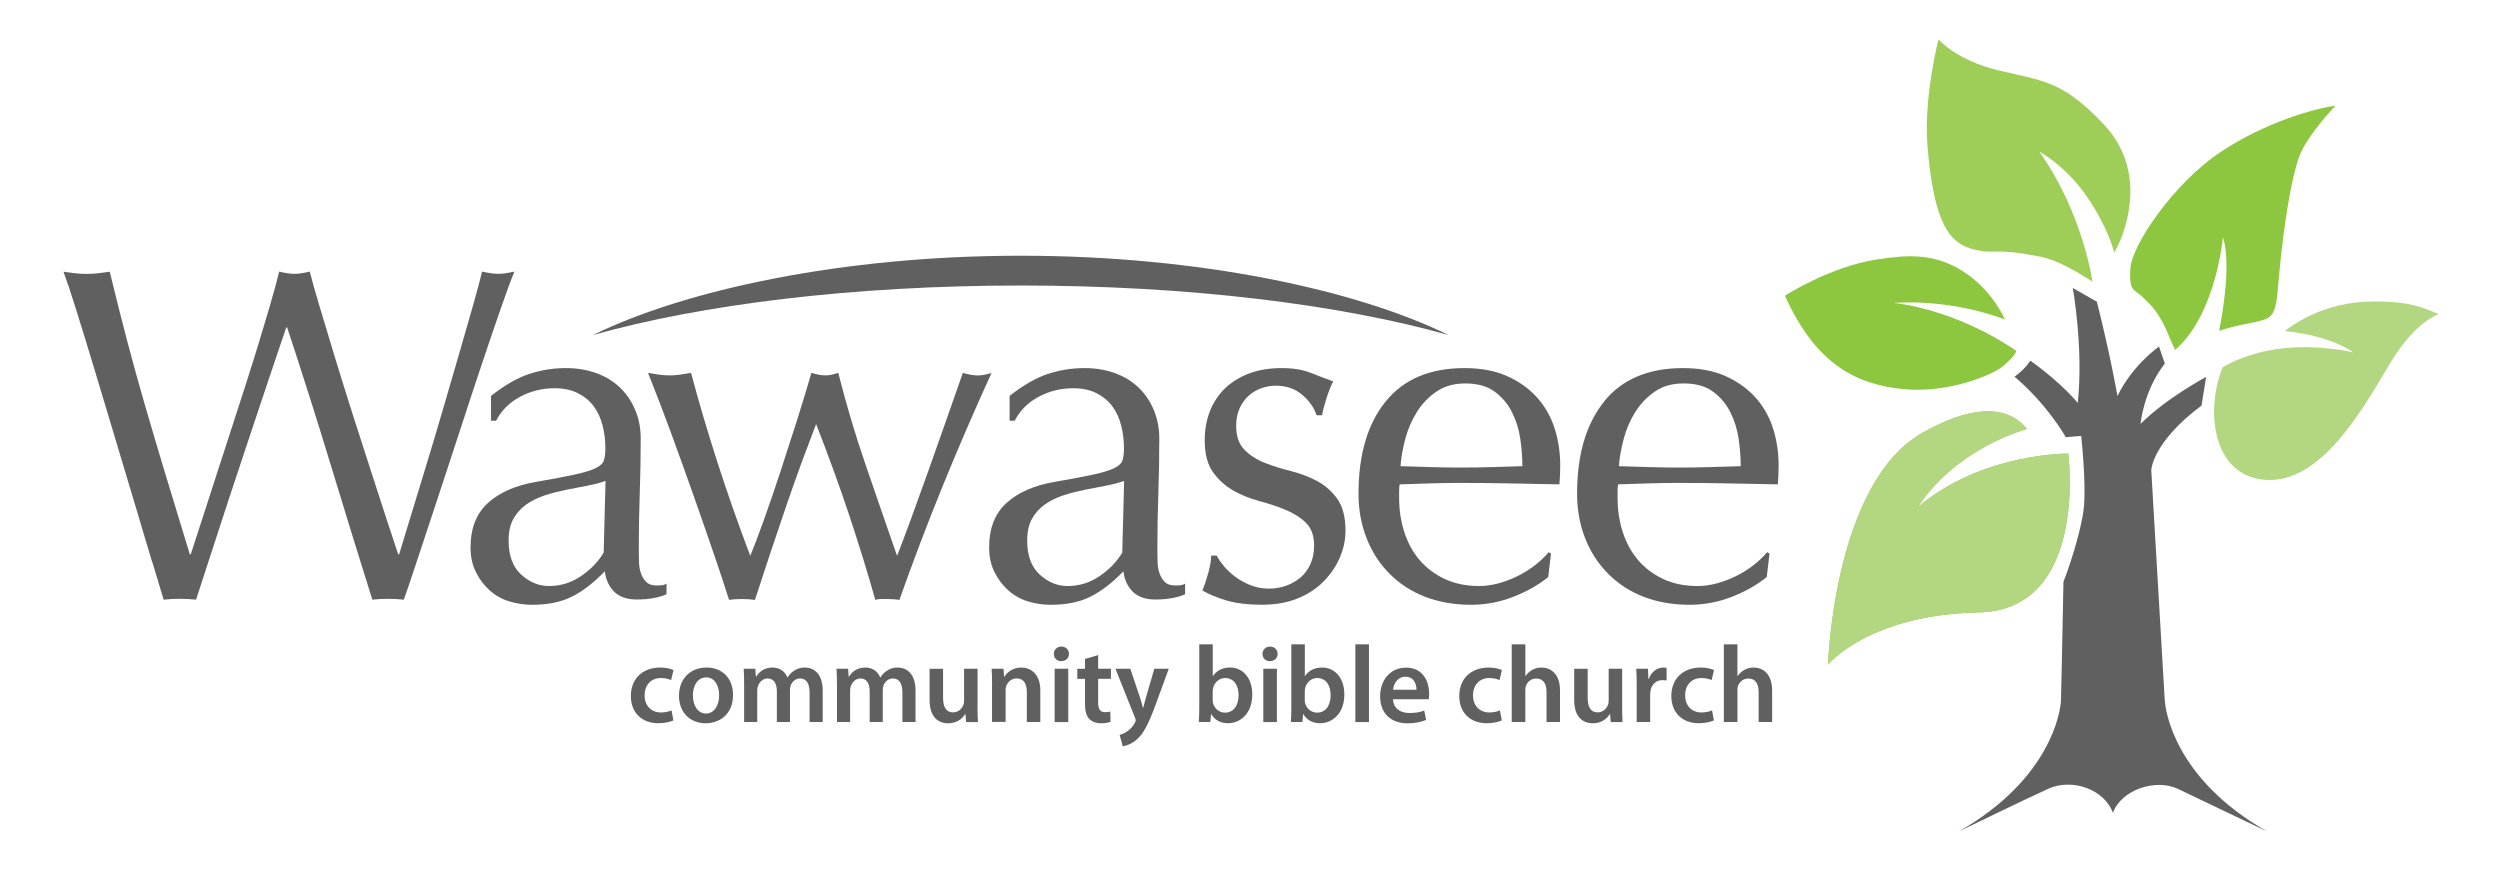 <svg xmlns="http://www.w3.org/2000/svg" id="Layer_1" viewBox="0 0 468.97 163.66"><defs><style>      .st0 {        fill: #8dc63f;      }      .st1 {        fill: #9ecd58;      }      .st2 {        fill: #616061;      }      .st3 {        fill: #b3d780;      }    </style></defs><g><path class="st3" d="M441.44,66.1s-6.22-1.51-13.2-.76c-6.98.76-11.32,3.57-11.32,3.57-3.5,8.88-1.5,21.13,8.87,21.13s18.1-14.52,22.72-22.15c4.62-7.63,8.95-8.95,8.95-8.95-4.33-2.04-7.58-2.39-12.25-2.39-4.3,0-8.56,1.02-11.88,2.65-3.32,1.63-4.74,2.91-4.74,2.91,0,0,8.03.61,12.85,4Z"></path><path class="st1" d="M382.56,28.45s4.76,2.45,8.85,8.34c4.09,5.89,5.21,10.61,5.21,10.61,0,0,1.09-2.11,1.5-3.27,1.25-3.61,3.98-12.95-3.63-20.97-7.61-8.02-11.35-8-19.46-9.92-8.1-1.92-11.39-5.86-11.39-5.86,0,0-2.79,10.79-2.08,19.85,1.18,14.88,4.25,18.47,8.68,19.55,4.43,1.08,3.36-.43,12.48,1.37,3.76.74,7.65,3.38,9.8,4.66,0,0-1.8-12.88-9.97-24.37Z"></path><path class="st0" d="M417,44.51s-1.29,14.51-8.98,21.14c0,0-.67-1.42-1.09-2.46-1.9-4.74-3.48-5.96-4.99-7.46-1.51-1.51-2.6-.87-2.31-5.36.29-4.49,8.16-15.96,16.74-21.73,8.58-5.77,17.98-8.33,21.75-8.81,0,0-5.34,5.5-6.85,9.64-1.51,4.14-2.79,12.83-3.51,19.76-.72,6.93-.44,9.84-2.87,10.67-2.43.84-5.12.95-8.62,2.17,0,0,2.57-11.87.73-17.57Z"></path><path class="st0" d="M355.31,56.83s9.85-.98,20.79,3.09c0,0-1.99-4.76-6.77-8.27-6.08-4.45-11.65-3.8-17.14-2.99-8.85,1.31-17.36,6.81-17.36,6.81,5.87,13.1,13.67,16.68,22.19,17.52,8.52.83,16.6-2.67,18.45-4.09,1.38-1.07,2.6-2.42,2.79-3.07-.42-.29-10.47-7.46-22.95-9Z"></path><path class="st0" d="M359.75,95.14c12.08-10.24,28.23-10.05,28.23-10.05,0,0,3.85,29.36-16.8,29.79-20.65.43-28.26,9.78-28.26,9.78,0,0,1.03-34.14,17.79-43.52,12.38-6.93,17.48-3.25,19.51-.67,0,0-13.1,3.4-20.47,14.67Z"></path><path class="st2" d="M406.09,131.52c-.09-1.59-2.54-43.35-2.54-43.35,0,0,.19-5.2,9.43-12.09l.86-5.37s-7.45,3.95-12.3,8.81c0,0,.54-6.22,4.56-11.32l-1.1-3.19s-4.94,3.41-7.79,9.28c0,0-1.3-7.54-3.86-17.69l-4.52-2.58s2.04,11.35.93,21.57c0,0-2.75-3.53-8.9-7.94,0,0-.99,1.66-2.96,3,5.91,5.05,9.11,10.48,9.62,11.37l2.88-.25s1.02,9.09.47,13.77c-.34,2.94-1.91,8.74-3.79,13.6-.22,11.14-.43,21.65-.47,22.38-.09,1.59-1.65,14.48-19.2,24.47,0,0,12.66-6.14,16.77-8.01,4.57-2.09,10.63.14,12.18,4.51,1.55-4.37,8.04-6.47,12.18-4.51,4.45,2.11,16.77,8.01,16.77,8.01-17.55-9.98-19.1-22.88-19.2-24.47Z"></path><path class="st3" d="M359.75,95.14c12.08-10.24,28.23-10.05,28.23-10.05,0,0,3.85,29.36-16.8,29.79-20.65.43-28.26,9.78-28.26,9.78,0,0,1.03-34.14,17.79-43.52,12.38-6.93,17.48-3.25,19.51-.67,0,0-13.1,3.4-20.47,14.67Z"></path></g><g><g><path class="st2" d="M28.54,105.43c-.96-3.23-2.04-6.87-3.26-10.93-1.22-4.06-2.49-8.31-3.82-12.76-1.33-4.45-2.6-8.69-3.82-12.72-1.22-4.03-2.33-7.66-3.34-10.88-1.01-3.23-1.81-5.61-2.39-7.17.75.11,1.48.21,2.17.29.69.08,1.42.12,2.17.12s1.48-.04,2.17-.12c.69-.08,1.42-.18,2.17-.29,1.1,4.54,2.17,8.79,3.21,12.76,1.04,3.97,2.16,8,3.34,12.09,1.19,4.09,2.46,8.39,3.82,12.9,1.36,4.51,2.91,9.6,4.65,15.27h.17c.52-1.61,1.24-3.84,2.17-6.67.93-2.84,1.94-5.97,3.04-9.41,1.1-3.43,2.26-7,3.47-10.7,1.22-3.7,2.34-7.24,3.39-10.62,1.04-3.37,1.97-6.45,2.78-9.23.81-2.78,1.39-4.91,1.74-6.41,1.16.28,2.11.42,2.87.42s1.71-.14,2.87-.42c.4,1.61,1.03,3.82,1.87,6.63.84,2.81,1.78,5.93,2.82,9.36,1.04,3.43,2.16,7,3.34,10.71,1.19,3.7,2.33,7.26,3.43,10.66,1.1,3.4,2.1,6.48,3,9.23.9,2.75,1.61,4.9,2.13,6.45h.17c.4-1.31,1.03-3.36,1.87-6.14.84-2.78,1.79-5.91,2.87-9.41,1.07-3.49,2.17-7.16,3.3-11.02,1.13-3.85,2.2-7.53,3.21-11.02,1.01-3.5,1.91-6.61,2.69-9.36.78-2.75,1.32-4.78,1.61-6.09.52.11,1.03.21,1.52.29.49.08,1,.12,1.52.12s1.03-.04,1.52-.12c.49-.08,1-.18,1.52-.29-.58,1.37-1.42,3.64-2.52,6.81-1.1,3.16-2.33,6.78-3.69,10.84-1.36,4.06-2.78,8.36-4.25,12.9-1.48,4.54-2.89,8.85-4.25,12.94-1.36,4.09-2.58,7.76-3.65,11.02-1.07,3.26-1.87,5.6-2.39,7.03-.93-.1-1.91-.16-2.95-.16s-2.03.05-2.95.16c-2.61-8.3-5.18-16.65-7.73-25.04-2.55-8.39-5.3-17.07-8.25-26.02h-.17c-.46,1.37-1.09,3.21-1.87,5.51-.78,2.3-1.65,4.88-2.6,7.75-.96,2.87-1.98,5.94-3.08,9.23-1.1,3.29-2.2,6.6-3.3,9.94-1.1,3.34-2.17,6.63-3.21,9.85-1.04,3.23-2,6.15-2.86,8.78-.93-.1-1.94-.16-3.04-.16s-2.11.05-3.04.16c-.46-1.49-1.17-3.85-2.13-7.08Z"></path><path class="st2" d="M99.35,70.13c2.2-.72,4.46-1.08,6.77-1.08,2.08,0,3.99.31,5.73.94,1.74.63,3.21,1.53,4.43,2.69,1.22,1.16,2.17,2.57,2.87,4.21.7,1.64,1.04,3.45,1.04,5.42,0,3.41-.06,6.8-.18,10.17-.12,3.38-.18,6.95-.18,10.71,0,.72.01,1.48.04,2.29.03.81.16,1.52.39,2.15.23.63.56,1.15,1,1.57.43.42,1.09.63,1.95.63.29,0,.59-.01.91-.04.32-.03.62-.13.91-.31v1.99c-.64.3-1.43.54-2.39.72-.96.18-2.01.27-3.18.27-1.85,0-3.27-.49-4.26-1.48-.98-.99-1.56-2.25-1.74-3.81-2.09,2.15-4.14,3.74-6.17,4.75-2.03,1.02-4.52,1.53-7.47,1.53-1.45,0-2.87-.21-4.26-.63-1.39-.42-2.62-1.11-3.69-2.06-1.07-.96-1.94-2.11-2.6-3.45-.67-1.34-1-2.88-1-4.62,0-3.59,1.09-6.37,3.26-8.34,2.17-1.97,5.17-3.29,9-3.95,3.13-.54,5.58-1,7.34-1.39,1.77-.39,3.07-.79,3.91-1.21.84-.42,1.35-.91,1.52-1.48.17-.57.26-1.3.26-2.2,0-1.49-.17-2.93-.52-4.3-.35-1.37-.9-2.57-1.65-3.59-.75-1.02-1.74-1.84-2.95-2.46-1.22-.63-2.69-.94-4.43-.94-2.32,0-4.47.54-6.47,1.61-2,1.08-3.49,2.57-4.47,4.48h-.96v-4.66c2.6-2.03,5.01-3.41,7.21-4.13ZM110.16,91.12c-1.3.24-2.62.49-3.96.76-1.33.27-2.65.61-3.96,1.03-1.3.42-2.47.99-3.48,1.7-1.02.72-1.83,1.61-2.44,2.69-.61,1.08-.91,2.45-.91,4.12,0,2.81.78,4.93,2.35,6.36,1.56,1.43,3.31,2.15,5.22,2.15,2.2,0,4.22-.63,6.04-1.88,1.83-1.25,3.23-2.72,4.22-4.39l.35-13.45c-.99.36-2.13.66-3.44.9Z"></path><path class="st2" d="M133.97,104.09c-1.16-3.41-2.42-7.03-3.78-10.89-1.36-3.85-2.78-7.79-4.25-11.83-1.48-4.03-2.94-7.84-4.38-11.42.69.13,1.37.24,2.04.33.66.09,1.34.14,2.04.14.64,0,1.27-.05,1.91-.14.64-.09,1.33-.2,2.08-.33,1.5,5.62,3.17,11.25,4.99,16.89,1.82,5.65,3.86,11.45,6.12,17.43.69-1.67,1.53-3.88,2.52-6.63.98-2.75,2-5.7,3.04-8.87,1.04-3.17,2.08-6.39,3.13-9.68,1.04-3.29,1.97-6.33,2.78-9.14,1.04.31,1.91.47,2.6.47.46,0,.87-.05,1.22-.14.35-.09.75-.2,1.22-.33,1.45,5.73,3.12,11.4,5.04,16.98,1.91,5.59,3.91,11.37,5.99,17.34.75-1.91,1.63-4.26,2.65-7.03,1.01-2.78,2.07-5.71,3.17-8.78,1.1-3.08,2.21-6.23,3.34-9.45,1.13-3.23,2.19-6.24,3.17-9.05,1.16.31,2.08.47,2.78.47.75,0,1.62-.16,2.61-.47-3.3,7.23-6.38,14.37-9.25,21.42-2.86,7.05-5.54,14.1-8.03,21.15-.64-.1-1.39-.16-2.26-.16h-1.22c-.4,0-.75.05-1.04.16-1.51-5.32-3.16-10.66-4.95-16.04-1.79-5.38-3.85-11.02-6.16-16.94-.69,1.79-1.53,4.02-2.52,6.68-.98,2.66-2,5.51-3.04,8.56-1.04,3.05-2.08,6.14-3.13,9.27-1.04,3.14-1.97,5.96-2.78,8.47-.7-.1-1.51-.16-2.43-.16s-1.74.05-2.43.16c-.7-2.21-1.62-5.02-2.78-8.42Z"></path><path class="st2" d="M196.63,70.13c2.2-.72,4.46-1.08,6.77-1.08,2.08,0,3.99.31,5.73.94,1.74.63,3.21,1.53,4.43,2.69,1.22,1.16,2.17,2.57,2.87,4.21.69,1.64,1.04,3.45,1.04,5.42,0,3.41-.06,6.8-.18,10.17-.12,3.38-.18,6.95-.18,10.71,0,.72.01,1.48.04,2.29.03.81.16,1.52.39,2.15.23.63.56,1.15,1,1.57.43.42,1.08.63,1.95.63.29,0,.59-.01.91-.04.32-.03.62-.13.91-.31v1.99c-.64.3-1.43.54-2.39.72-.96.18-2.01.27-3.18.27-1.85,0-3.27-.49-4.26-1.48-.98-.99-1.56-2.25-1.74-3.81-2.08,2.15-4.14,3.74-6.17,4.75-2.03,1.02-4.52,1.53-7.47,1.53-1.45,0-2.87-.21-4.25-.63-1.39-.42-2.62-1.11-3.69-2.06-1.07-.96-1.94-2.11-2.61-3.45-.67-1.34-1-2.88-1-4.62,0-3.59,1.09-6.37,3.26-8.34,2.17-1.97,5.17-3.29,9-3.95,3.13-.54,5.58-1,7.34-1.39,1.77-.39,3.07-.79,3.91-1.21.84-.42,1.35-.91,1.52-1.48.17-.57.26-1.3.26-2.2,0-1.49-.17-2.93-.52-4.3-.35-1.37-.9-2.57-1.65-3.59-.75-1.02-1.74-1.84-2.95-2.46-1.22-.63-2.69-.94-4.43-.94-2.32,0-4.47.54-6.47,1.61-2,1.08-3.49,2.57-4.47,4.48h-.96v-4.66c2.61-2.03,5.01-3.41,7.21-4.13ZM207.43,91.12c-1.3.24-2.62.49-3.96.76-1.33.27-2.65.61-3.96,1.03-1.31.42-2.46.99-3.48,1.7-1.01.72-1.83,1.61-2.43,2.69-.61,1.08-.91,2.45-.91,4.12,0,2.81.78,4.93,2.35,6.36,1.57,1.43,3.3,2.15,5.22,2.15,2.2,0,4.22-.63,6.04-1.88,1.83-1.25,3.23-2.72,4.22-4.39l.35-13.45c-.99.36-2.13.66-3.44.9Z"></path><path class="st2" d="M229.58,106.2c.61.72,1.33,1.39,2.17,2.02.84.63,1.8,1.15,2.87,1.57,1.07.42,2.22.63,3.44.63,1.1,0,2.16-.18,3.18-.54,1.01-.36,1.91-.87,2.7-1.53.78-.66,1.41-1.49,1.87-2.51.46-1.02.7-2.18.7-3.5,0-1.85-.51-3.27-1.52-4.26-1.01-.99-2.28-1.79-3.78-2.42-1.51-.63-3.16-1.18-4.96-1.66-1.8-.48-3.45-1.15-4.96-2.02-1.51-.87-2.77-2.02-3.78-3.46-1.01-1.43-1.52-3.41-1.52-5.92,0-1.97.32-3.78.96-5.43s1.57-3.06,2.79-4.26c1.22-1.2,2.73-2.14,4.52-2.83,1.8-.69,3.86-1.03,6.18-1.03,2.15,0,3.96.3,5.44.89,1.48.59,2.88,1.13,4.21,1.6-.46.9-.9,2-1.3,3.31-.41,1.32-.67,2.33-.78,3.05h-1.04c-.46-1.43-1.37-2.72-2.7-3.85-1.34-1.14-2.99-1.7-4.97-1.7-.87,0-1.74.15-2.62.45-.87.3-1.66.75-2.35,1.35-.7.6-1.28,1.38-1.74,2.33-.46.96-.7,2.09-.7,3.41,0,1.92.51,3.4,1.52,4.44,1.01,1.05,2.28,1.87,3.78,2.47,1.51.6,3.16,1.12,4.96,1.57,1.8.45,3.45,1.08,4.95,1.88,1.51.81,2.77,1.93,3.78,3.36,1.01,1.44,1.52,3.41,1.52,5.92,0,1.73-.36,3.44-1.09,5.12-.72,1.67-1.77,3.18-3.13,4.53-1.36,1.35-3,2.39-4.91,3.14-1.91.75-4.09,1.12-6.52,1.12-2.67,0-4.9-.27-6.69-.8-1.8-.54-3.3-1.16-4.52-1.88.35-.78.71-1.84,1.09-3.18.38-1.34.57-2.46.57-3.36h1.04c.29.6.74,1.25,1.35,1.97Z"></path><path class="st2" d="M259.92,75.33c3.38-4.19,8.32-6.28,14.8-6.28,3.07,0,5.71.49,7.94,1.48,2.23.99,4.09,2.3,5.6,3.95,1.5,1.65,2.62,3.58,3.34,5.79.72,2.21,1.08,4.58,1.08,7.09,0,.6-.01,1.18-.04,1.75-.03.57-.06,1.15-.12,1.75-3.13-.06-6.22-.12-9.29-.18-3.07-.06-6.17-.09-9.29-.09-1.91,0-3.81.03-5.69.09-1.88.06-3.78.12-5.69.18-.07.3-.1.75-.1,1.34v1.16c0,2.33.33,4.51,1,6.54.67,2.03,1.64,3.78,2.91,5.24,1.27,1.46,2.84,2.63,4.69,3.49s4,1.3,6.43,1.3c1.16,0,2.34-.16,3.56-.49,1.22-.33,2.4-.77,3.56-1.34,1.16-.57,2.24-1.24,3.26-2.01,1.01-.78,1.9-1.61,2.65-2.51l.43.27-.52,4.39c-1.74,1.43-3.89,2.66-6.47,3.68-2.57,1.02-5.25,1.53-8.03,1.53-3.12,0-5.97-.5-8.55-1.48-2.57-.99-4.8-2.42-6.68-4.31-1.88-1.88-3.33-4.11-4.34-6.68-1.01-2.57-1.52-5.35-1.52-8.34,0-7.35,1.69-13.12,5.08-17.31ZM269.45,73.46c-1.48,1.02-2.69,2.29-3.65,3.81-.96,1.53-1.68,3.2-2.17,5.02-.49,1.82-.8,3.54-.91,5.16,1.8.06,3.66.12,5.61.17,1.94.06,3.84.09,5.69.09s3.85-.03,5.82-.09c1.97-.06,3.88-.12,5.74-.17,0-1.62-.13-3.32-.39-5.11-.26-1.79-.78-3.47-1.56-5.02-.78-1.55-1.87-2.84-3.26-3.86-1.39-1.02-3.22-1.53-5.48-1.53-2.14,0-3.95.51-5.43,1.53Z"></path><path class="st2" d="M300.89,75.33c3.38-4.19,8.32-6.28,14.8-6.28,3.07,0,5.71.49,7.94,1.48,2.23.99,4.09,2.3,5.6,3.95,1.5,1.65,2.62,3.58,3.34,5.79.72,2.21,1.08,4.58,1.08,7.09,0,.6-.01,1.18-.04,1.75-.03.57-.06,1.15-.11,1.75-3.13-.06-6.22-.12-9.29-.18-3.07-.06-6.17-.09-9.29-.09-1.91,0-3.81.03-5.69.09-1.88.06-3.78.12-5.69.18-.07.3-.1.75-.1,1.34v1.16c0,2.33.33,4.51,1,6.54.67,2.03,1.64,3.78,2.91,5.24,1.27,1.46,2.84,2.63,4.69,3.49,1.85.87,3.99,1.3,6.43,1.3,1.16,0,2.34-.16,3.56-.49,1.21-.33,2.4-.77,3.56-1.34,1.16-.57,2.24-1.24,3.26-2.01,1.01-.78,1.9-1.61,2.65-2.51l.44.27-.52,4.39c-1.74,1.43-3.89,2.66-6.46,3.68-2.58,1.02-5.25,1.53-8.03,1.53-3.12,0-5.97-.5-8.55-1.48-2.58-.99-4.8-2.42-6.68-4.31-1.88-1.88-3.33-4.11-4.34-6.68-1.01-2.57-1.52-5.35-1.52-8.34,0-7.35,1.69-13.12,5.08-17.31ZM310.42,73.46c-1.48,1.02-2.69,2.29-3.65,3.81-.96,1.53-1.68,3.2-2.17,5.02-.49,1.82-.8,3.54-.91,5.16,1.8.06,3.66.12,5.6.17,1.94.06,3.84.09,5.69.09s3.85-.03,5.82-.09c1.97-.06,3.88-.12,5.74-.17,0-1.62-.13-3.32-.39-5.11-.26-1.79-.78-3.47-1.56-5.02-.78-1.55-1.87-2.84-3.26-3.86-1.39-1.02-3.22-1.53-5.47-1.53s-3.95.51-5.43,1.53Z"></path></g><g><path class="st2" d="M126.32,135.14c-.53.25-1.58.53-2.83.53-3.12,0-5.15-2.01-5.15-5.11s2.05-5.34,5.56-5.34c.92,0,1.87.21,2.44.47l-.45,1.89c-.41-.18-1.01-.39-1.91-.39-1.93,0-3.08,1.42-3.06,3.24,0,2.05,1.34,3.22,3.06,3.22.88,0,1.5-.18,1.99-.39l.35,1.87Z"></path><path class="st2" d="M137.51,130.36c0,3.68-2.59,5.32-5.13,5.32-2.83,0-5.01-1.95-5.01-5.16s2.16-5.3,5.17-5.3,4.97,2.09,4.97,5.13ZM129.98,130.46c0,1.93.94,3.39,2.48,3.39,1.44,0,2.44-1.42,2.44-3.43,0-1.56-.7-3.35-2.42-3.35s-2.51,1.72-2.51,3.39Z"></path><path class="st2" d="M139.59,128.43c0-1.15-.02-2.11-.08-2.98h2.18l.1,1.48h.06c.49-.78,1.4-1.71,3.08-1.71,1.31,0,2.34.74,2.77,1.85h.04c.35-.55.76-.97,1.23-1.25.55-.39,1.19-.6,2.01-.6,1.66,0,3.35,1.13,3.35,4.33v5.89h-2.46v-5.52c0-1.66-.58-2.65-1.79-2.65-.86,0-1.5.62-1.77,1.33-.06.25-.12.55-.12.84v6h-2.46v-5.79c0-1.4-.55-2.38-1.73-2.38-.94,0-1.58.74-1.81,1.44-.1.25-.14.53-.14.82v5.91h-2.46v-7.02Z"></path><path class="st2" d="M157,128.43c0-1.15-.02-2.11-.08-2.98h2.18l.1,1.48h.06c.49-.78,1.4-1.71,3.08-1.71,1.31,0,2.34.74,2.77,1.85h.04c.35-.55.76-.97,1.23-1.25.55-.39,1.19-.6,2.01-.6,1.66,0,3.35,1.13,3.35,4.33v5.89h-2.46v-5.52c0-1.66-.57-2.65-1.79-2.65-.86,0-1.5.62-1.77,1.33-.06.25-.12.55-.12.84v6h-2.46v-5.79c0-1.4-.55-2.38-1.72-2.38-.94,0-1.58.74-1.81,1.44-.1.25-.14.53-.14.82v5.91h-2.46v-7.02Z"></path><path class="st2" d="M183.37,132.45c0,1.19.04,2.18.08,3h-2.22l-.12-1.52h-.04c-.43.72-1.42,1.75-3.2,1.75s-3.49-1.09-3.49-4.35v-5.87h2.53v5.44c0,1.66.53,2.73,1.87,2.73,1.01,0,1.66-.72,1.93-1.36.08-.23.14-.49.14-.78v-6.04h2.53v7Z"></path><path class="st2" d="M186.1,128.43c0-1.15-.02-2.11-.08-2.98h2.22l.12,1.5h.06c.43-.78,1.52-1.73,3.18-1.73s3.55,1.13,3.55,4.29v5.93h-2.53v-5.65c0-1.44-.53-2.53-1.91-2.53-1.01,0-1.71.72-1.97,1.48-.08.23-.1.53-.1.82v5.87h-2.55v-7.02Z"></path><path class="st2" d="M200.53,122.66c0,.76-.55,1.36-1.44,1.36s-1.4-.6-1.4-1.36.58-1.37,1.42-1.37,1.4.59,1.42,1.37ZM197.84,135.45v-10h2.55v10h-2.55Z"></path><path class="st2" d="M206,122.88v2.57h2.4v1.89h-2.4v4.41c0,1.21.33,1.85,1.29,1.85.47,0,.7-.04.99-.12l.04,1.93c-.37.14-1.03.27-1.83.27-.92,0-1.7-.33-2.18-.84-.53-.57-.78-1.48-.78-2.79v-4.7h-1.44v-1.89h1.44v-1.85l2.46-.72Z"></path><path class="st2" d="M212.03,125.45l1.81,5.36c.21.62.41,1.38.55,1.95h.06c.17-.58.35-1.31.53-1.97l1.56-5.34h2.71l-2.5,6.82c-1.37,3.74-2.3,5.4-3.49,6.43-.98.88-2.01,1.21-2.65,1.29l-.58-2.14c.43-.1.97-.33,1.48-.7.47-.31,1.03-.9,1.38-1.58.1-.18.16-.33.16-.45,0-.1-.02-.25-.14-.49l-3.66-9.18h2.77Z"></path><path class="st2" d="M224.97,120.87h2.53v5.95h.04c.62-.96,1.7-1.6,3.2-1.6,2.44,0,4.19,2.03,4.17,5.07,0,3.59-2.28,5.38-4.54,5.38-1.29,0-2.44-.49-3.16-1.73h-.04l-.12,1.5h-2.16c.04-.68.08-1.79.08-2.81v-11.77ZM227.49,131.32c0,.21.02.41.06.59.27,1.01,1.15,1.77,2.24,1.77,1.58,0,2.55-1.27,2.55-3.29,0-1.77-.84-3.2-2.53-3.2-1.03,0-1.95.74-2.24,1.85-.04.19-.08.41-.08.66v1.62Z"></path><path class="st2" d="M239.67,122.66c0,.76-.55,1.36-1.44,1.36s-1.4-.6-1.4-1.36.58-1.37,1.42-1.37,1.4.59,1.42,1.37ZM236.98,135.45v-10h2.55v10h-2.55Z"></path><path class="st2" d="M242.24,120.87h2.53v5.95h.04c.62-.96,1.7-1.6,3.2-1.6,2.44,0,4.19,2.03,4.17,5.07,0,3.59-2.28,5.38-4.54,5.38-1.29,0-2.44-.49-3.16-1.73h-.04l-.12,1.5h-2.16c.04-.68.08-1.79.08-2.81v-11.77ZM244.76,131.32c0,.21.02.41.06.59.27,1.01,1.15,1.77,2.24,1.77,1.58,0,2.55-1.27,2.55-3.29,0-1.77-.84-3.2-2.53-3.2-1.03,0-1.95.74-2.24,1.85-.04.19-.08.41-.08.66v1.62Z"></path><path class="st2" d="M254.25,120.87h2.55v14.58h-2.55v-14.58Z"></path><path class="st2" d="M261.31,131.16c.06,1.81,1.48,2.59,3.08,2.59,1.17,0,2.01-.16,2.77-.45l.37,1.75c-.86.35-2.05.64-3.49.64-3.25,0-5.15-2.01-5.15-5.07,0-2.77,1.68-5.38,4.89-5.38s4.31,2.67,4.31,4.87c0,.47-.04.84-.08,1.07h-6.69ZM265.71,129.39c.02-.92-.39-2.44-2.07-2.44-1.56,0-2.22,1.42-2.32,2.44h4.39Z"></path><path class="st2" d="M281.72,135.14c-.53.25-1.58.53-2.83.53-3.12,0-5.15-2.01-5.15-5.11s2.05-5.34,5.56-5.34c.92,0,1.87.21,2.44.47l-.45,1.89c-.41-.18-1.01-.39-1.91-.39-1.93,0-3.08,1.42-3.06,3.24,0,2.05,1.33,3.22,3.06,3.22.88,0,1.5-.18,1.99-.39l.35,1.87Z"></path><path class="st2" d="M283.59,120.87h2.55v5.95h.04c.31-.47.74-.88,1.25-1.15.49-.29,1.09-.45,1.72-.45,1.71,0,3.49,1.13,3.49,4.33v5.89h-2.53v-5.61c0-1.46-.53-2.55-1.93-2.55-.99,0-1.68.66-1.95,1.42-.08.21-.1.47-.1.76v5.98h-2.55v-14.58Z"></path><path class="st2" d="M304.29,132.45c0,1.19.04,2.18.08,3h-2.22l-.12-1.52h-.04c-.43.72-1.42,1.75-3.2,1.75s-3.49-1.09-3.49-4.35v-5.87h2.53v5.44c0,1.66.53,2.73,1.87,2.73,1.01,0,1.66-.72,1.93-1.36.08-.23.14-.49.14-.78v-6.04h2.53v7Z"></path><path class="st2" d="M307.02,128.67c0-1.36-.02-2.32-.08-3.22h2.2l.08,1.91h.08c.49-1.42,1.66-2.14,2.73-2.14.25,0,.39.02.6.06v2.38c-.21-.04-.43-.08-.74-.08-1.21,0-2.03.78-2.26,1.91-.04.22-.08.49-.08.78v5.17h-2.53v-6.78Z"></path><path class="st2" d="M321.5,135.14c-.53.25-1.58.53-2.83.53-3.12,0-5.15-2.01-5.15-5.11s2.05-5.34,5.57-5.34c.92,0,1.87.21,2.44.47l-.45,1.89c-.41-.18-1.01-.39-1.91-.39-1.93,0-3.08,1.42-3.06,3.24,0,2.05,1.34,3.22,3.06,3.22.88,0,1.5-.18,1.99-.39l.35,1.87Z"></path><path class="st2" d="M323.37,120.87h2.55v5.95h.04c.31-.47.74-.88,1.25-1.15.49-.29,1.09-.45,1.73-.45,1.71,0,3.49,1.13,3.49,4.33v5.89h-2.53v-5.61c0-1.46-.53-2.55-1.93-2.55-.98,0-1.68.66-1.95,1.42-.08.21-.1.47-.1.76v5.98h-2.55v-14.58Z"></path></g><path class="st2" d="M271.73,62.85c-17.19-8.44-46.71-14.88-80.25-14.88s-63.06,6.44-80.25,14.88c20.3-5.73,48.75-9.29,80.25-9.29s59.94,3.56,80.25,9.29Z"></path></g></svg>